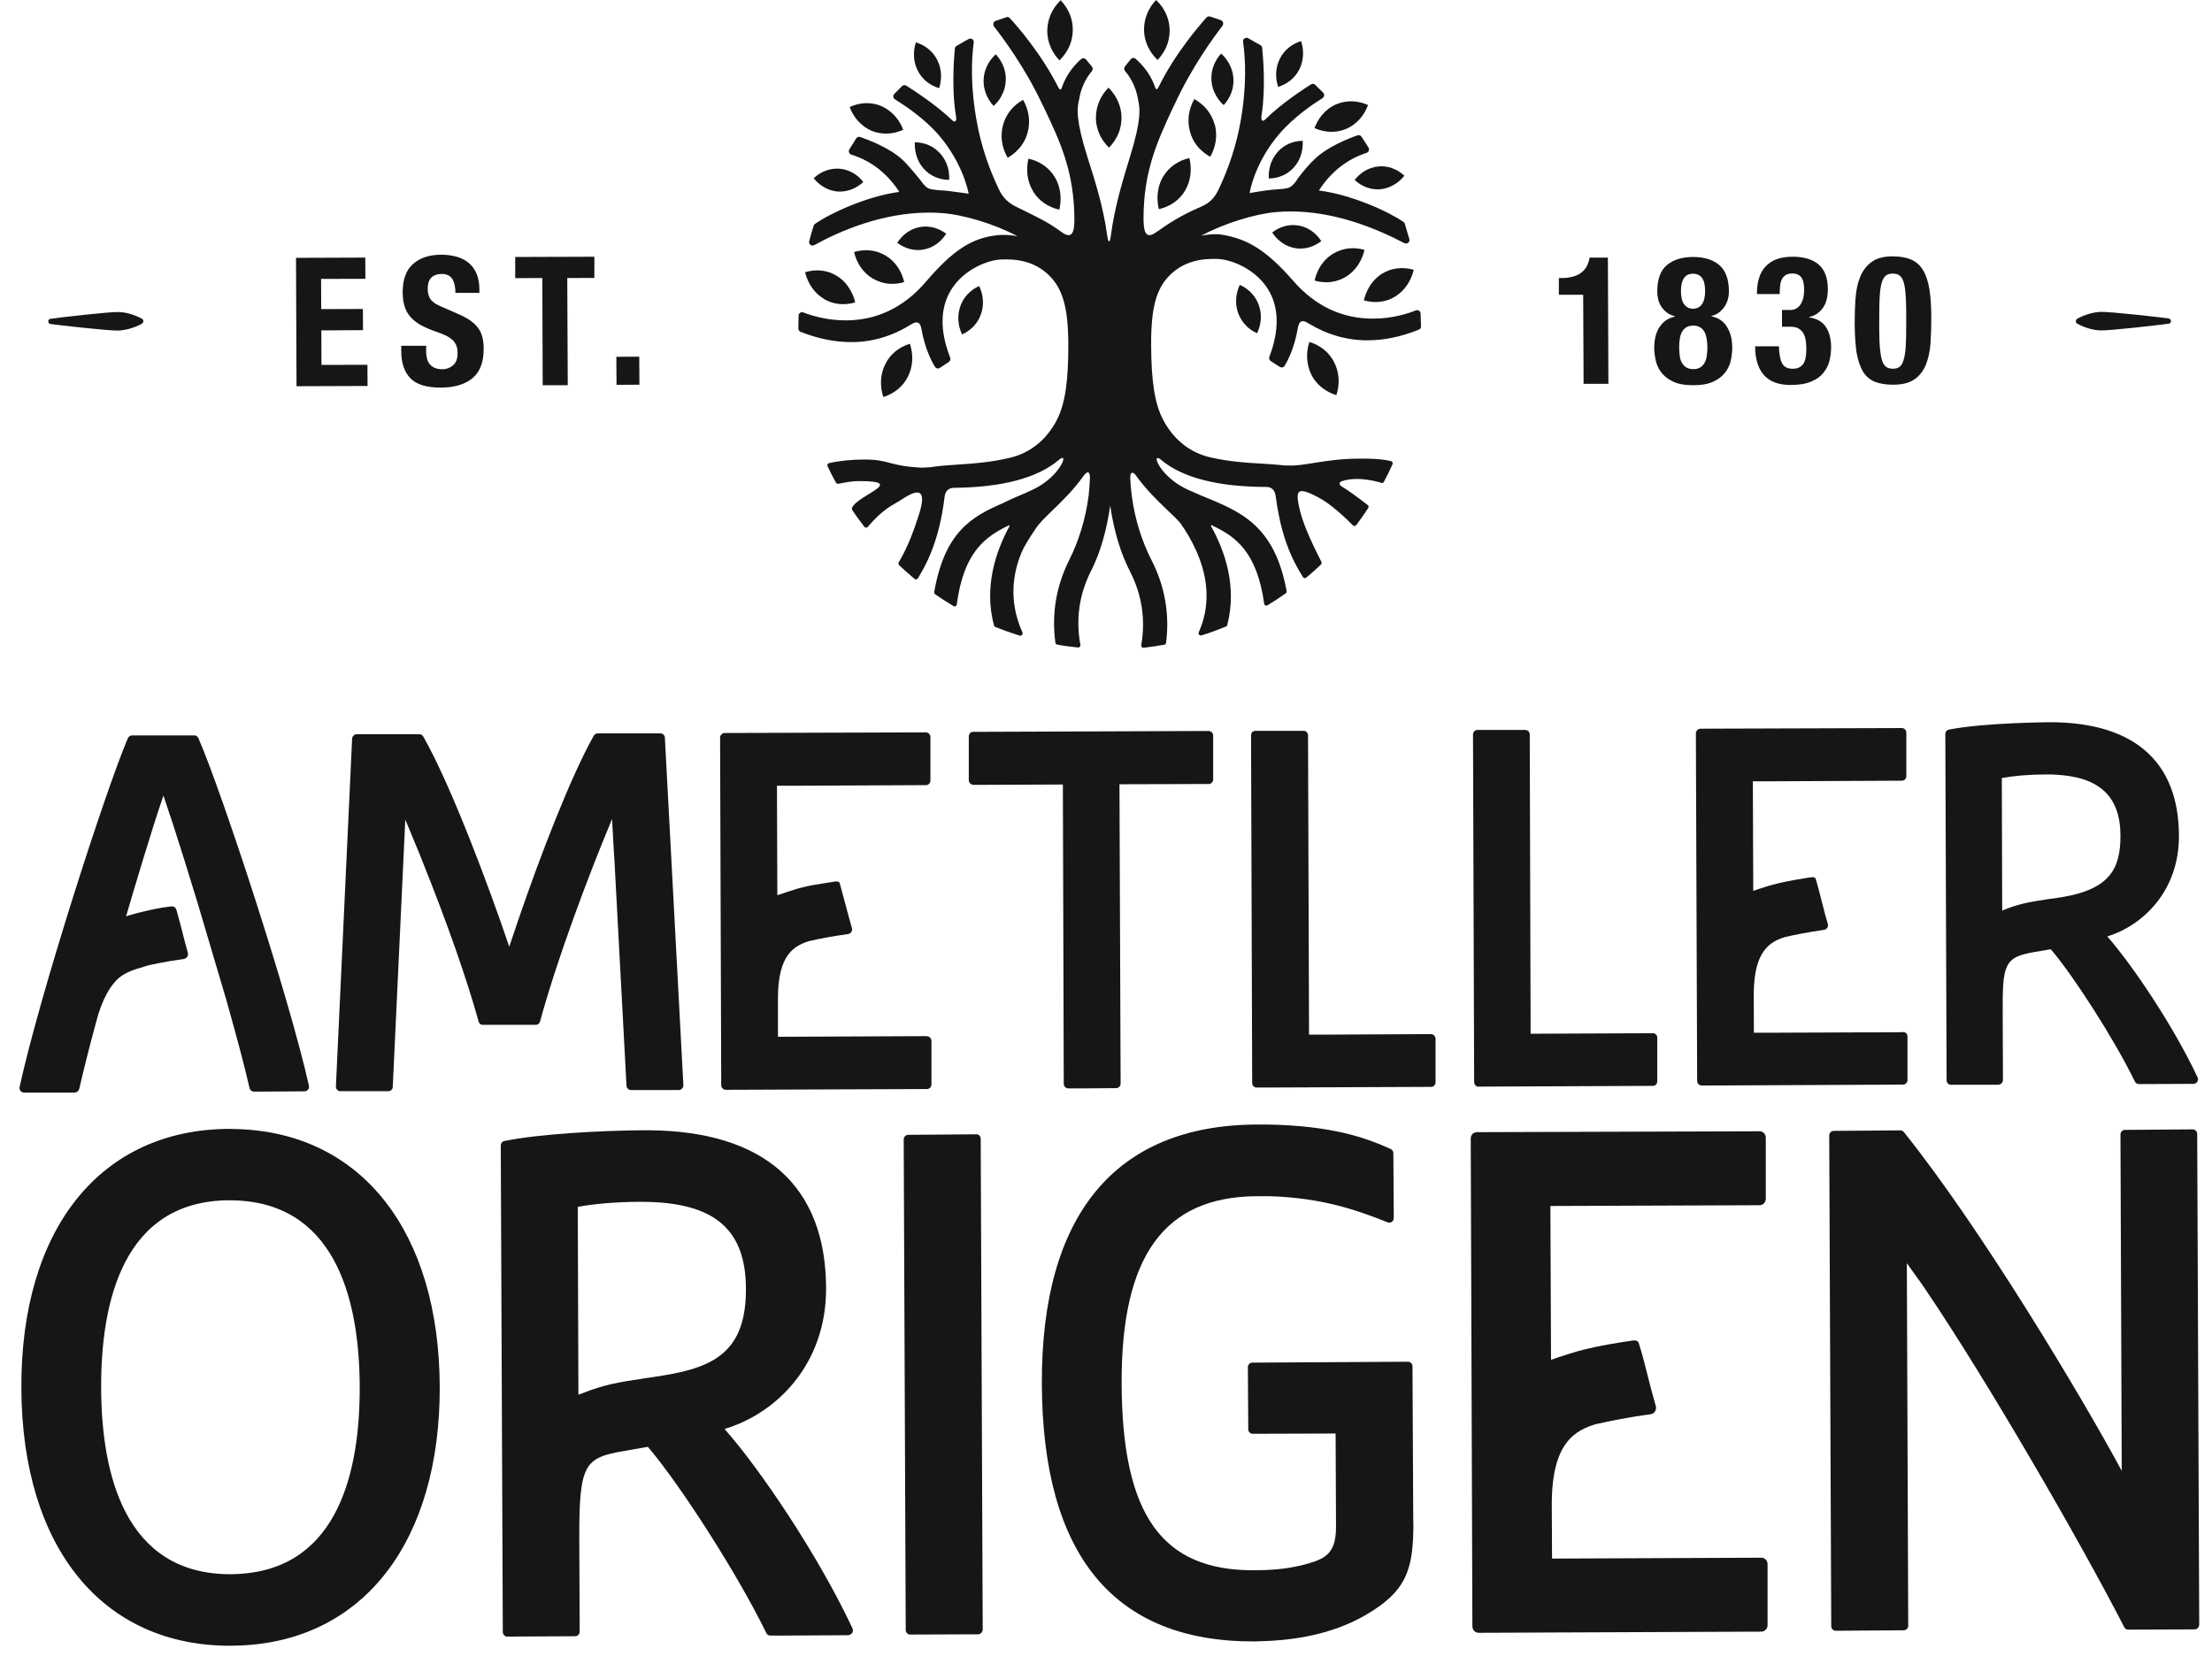<?xml version="1.0" encoding="UTF-8"?>
<svg xmlns="http://www.w3.org/2000/svg" width="113" height="85" viewBox="0 0 113 85" fill="none">
  <path d="M89.979 79.59L79.286 79.635L79.273 76.888C79.266 73.706 80.457 73.084 81.563 72.753H81.595C82.126 72.63 83.18 72.409 84.325 72.26C84.422 72.247 84.5 72.189 84.551 72.111C84.597 72.027 84.616 71.923 84.584 71.833C84.454 71.392 84.312 70.841 84.189 70.362C84.06 69.83 83.917 69.279 83.775 68.813C83.775 68.813 83.743 68.709 83.704 68.599C83.639 68.424 83.316 68.508 83.316 68.508C83.225 68.521 83.064 68.547 82.837 68.579C81.809 68.741 81.123 68.897 80.625 69.033C80.483 69.072 79.784 69.286 79.622 69.344C79.544 69.376 79.286 69.461 79.234 69.48L79.202 61.619L89.888 61.58C90.063 61.58 90.205 61.431 90.205 61.25V58.132C90.205 58.048 90.173 57.957 90.114 57.899C90.056 57.834 89.972 57.802 89.888 57.802L75.45 57.847C75.366 57.847 75.288 57.88 75.223 57.938C75.165 58.003 75.133 58.087 75.133 58.171L75.217 83.096C75.217 83.18 75.249 83.265 75.308 83.329C75.372 83.394 75.45 83.427 75.534 83.427L89.972 83.368C90.153 83.368 90.296 83.219 90.296 83.038V79.921C90.296 79.83 90.257 79.746 90.198 79.681C90.14 79.623 90.056 79.59 89.972 79.59" fill="#161615"></path>
  <path d="M97.217 52.74L90.587 52.766H89.597L89.591 50.816C89.591 48.554 90.438 48.107 91.221 47.867H91.24C91.615 47.776 92.372 47.627 93.181 47.51C93.252 47.504 93.31 47.459 93.349 47.4C93.388 47.342 93.394 47.27 93.375 47.206C93.278 46.895 93.174 46.499 93.09 46.156C92.999 45.78 92.89 45.385 92.799 45.054C92.799 45.054 92.78 44.976 92.754 44.899C92.708 44.775 92.469 44.834 92.469 44.834C92.411 44.84 92.288 44.853 92.133 44.886C91.402 44.996 90.91 45.112 90.561 45.203C90.457 45.229 90.367 45.261 90.283 45.281C90.257 45.287 90.231 45.294 90.205 45.307C90.076 45.346 89.953 45.385 89.843 45.423C89.785 45.443 89.733 45.462 89.675 45.482C89.636 45.495 89.597 45.508 89.565 45.521L89.545 39.921H90.263L97.159 39.889C97.288 39.889 97.385 39.785 97.385 39.656V37.433C97.385 37.374 97.359 37.31 97.321 37.271C97.275 37.225 97.217 37.2 97.153 37.2L86.867 37.232C86.809 37.232 86.751 37.258 86.705 37.303C86.667 37.342 86.634 37.407 86.634 37.472L86.699 55.229C86.699 55.294 86.725 55.346 86.764 55.391C86.809 55.436 86.861 55.462 86.925 55.462H87.643L97.217 55.417C97.34 55.417 97.444 55.307 97.444 55.184V52.961C97.444 52.896 97.418 52.837 97.379 52.792C97.334 52.753 97.275 52.727 97.217 52.727" fill="#161615"></path>
  <path d="M27.38 52.364C27.477 52.364 27.561 52.293 27.587 52.196C28.441 49.066 30.013 44.84 31.268 41.846L31.3 42.436L31.352 43.389L31.391 44.004L32.005 55.475C32.012 55.598 32.115 55.696 32.232 55.696H34.684C34.748 55.689 34.806 55.663 34.852 55.611C34.891 55.572 34.916 55.501 34.91 55.436L33.965 37.692C33.965 37.569 33.855 37.472 33.739 37.472H30.524C30.447 37.478 30.369 37.523 30.33 37.595C29.153 39.688 27.62 43.667 26.507 46.914C26.462 47.05 26.416 47.18 26.371 47.316C26.345 47.387 26.326 47.459 26.3 47.53C26.248 47.679 26.197 47.821 26.151 47.964C26.145 47.983 26.138 48.009 26.132 48.022C26.093 48.139 26.054 48.262 26.015 48.372C24.974 45.281 23.033 40.109 21.623 37.634C21.584 37.562 21.507 37.517 21.429 37.517H18.214C18.098 37.517 17.994 37.621 17.988 37.744L17.16 55.508C17.16 55.572 17.179 55.637 17.224 55.683C17.27 55.728 17.328 55.754 17.386 55.754H19.838H19.851C19.967 55.747 20.058 55.657 20.064 55.533L20.704 41.885C20.776 42.047 20.847 42.209 20.912 42.378C20.924 42.404 20.937 42.442 20.95 42.468C21.035 42.676 21.125 42.883 21.209 43.097C21.254 43.201 21.3 43.311 21.345 43.421C21.429 43.622 21.513 43.829 21.591 44.037C22.807 47.057 23.861 50.051 24.45 52.196C24.476 52.3 24.566 52.371 24.67 52.364H27.361H27.374H27.38Z" fill="#161615"></path>
  <path d="M49.724 40.103L54.297 40.084L54.342 55.372C54.342 55.436 54.368 55.495 54.407 55.54C54.452 55.585 54.511 55.611 54.569 55.611H55.287L57.02 55.598C57.143 55.598 57.247 55.495 57.247 55.359L57.188 40.071L61.749 40.058H61.755C61.878 40.051 61.975 39.947 61.975 39.824V37.588C61.975 37.524 61.956 37.465 61.911 37.42C61.865 37.381 61.807 37.349 61.749 37.349L49.717 37.394C49.659 37.394 49.601 37.413 49.555 37.459C49.517 37.504 49.491 37.562 49.491 37.627V39.857C49.491 39.922 49.517 39.98 49.555 40.025C49.601 40.071 49.659 40.096 49.717 40.096" fill="#161615"></path>
  <path d="M73.115 52.837L67.862 52.863H66.872L66.821 37.575C66.821 37.511 66.795 37.452 66.749 37.407C66.711 37.361 66.652 37.336 66.588 37.342H65.63H64.912H64.809C64.602 37.342 64.13 37.342 64.13 37.342C64.065 37.342 64.013 37.368 63.974 37.407C63.929 37.452 63.91 37.511 63.91 37.575L63.968 55.333C63.968 55.397 63.994 55.449 64.033 55.501C64.071 55.54 64.136 55.572 64.194 55.566H64.912L73.108 55.533C73.231 55.533 73.335 55.43 73.335 55.3V53.077C73.335 53.013 73.309 52.954 73.263 52.909C73.218 52.863 73.16 52.837 73.102 52.837" fill="#161615"></path>
  <path d="M75.527 55.52L84.435 55.482C84.564 55.482 84.661 55.378 84.661 55.248V53.025C84.661 52.961 84.642 52.902 84.596 52.857C84.551 52.818 84.493 52.786 84.435 52.792L78.192 52.818L78.147 37.53C78.147 37.465 78.121 37.407 78.082 37.361C78.037 37.323 77.979 37.297 77.921 37.297H75.469C75.411 37.297 75.353 37.323 75.314 37.368C75.268 37.413 75.249 37.472 75.249 37.53L75.307 55.287C75.307 55.352 75.333 55.404 75.372 55.456C75.417 55.501 75.469 55.527 75.534 55.527" fill="#161615"></path>
  <path d="M22.464 70.848C22.432 62.948 18.492 57.906 12.172 57.692C12.14 57.692 11.83 57.679 11.713 57.679C5.128 57.705 1.059 62.785 1.091 70.925C1.124 79.072 5.231 84.12 11.81 84.088C11.933 84.088 12.05 84.081 12.172 84.075C12.211 84.075 12.25 84.075 12.289 84.075C18.596 83.809 22.49 78.735 22.464 70.841M12.282 80.42C12.282 80.42 12.257 80.42 12.25 80.42C12.218 80.42 12.185 80.42 12.147 80.42C12.05 80.42 11.953 80.426 11.855 80.433H11.791C6.344 80.452 5.18 75.261 5.167 70.906C5.154 66.544 6.273 61.347 11.72 61.327C11.791 61.327 12.14 61.334 12.166 61.34C12.198 61.34 12.231 61.34 12.263 61.347C17.283 61.671 18.363 66.687 18.376 70.854C18.389 75.041 17.348 80.089 12.276 80.413" fill="#161615"></path>
  <path d="M37.032 73.006C39.646 72.222 42.214 69.726 42.201 65.812C42.181 60.576 39.038 57.782 33.112 57.75C33.093 57.75 33.08 57.75 33.06 57.75H33.028C32.996 57.75 32.957 57.75 32.925 57.75C30.693 57.763 27.504 57.938 25.764 58.301C25.654 58.32 25.582 58.417 25.582 58.534L25.686 83.388C25.686 83.517 25.79 83.621 25.912 83.621L29.386 83.602C29.515 83.602 29.613 83.492 29.613 83.368L29.593 78.702C29.58 74.762 29.845 74.483 31.941 74.127L33.093 73.926C33.093 73.926 33.112 73.952 33.132 73.965C33.151 73.991 33.164 74.01 33.164 74.01C33.164 74.01 33.177 74.023 33.183 74.023C33.19 74.036 33.209 74.055 33.216 74.069C34.723 75.864 37.614 80.296 39.148 83.44C39.186 83.524 39.264 83.569 39.348 83.569H40.066L43.333 83.55C43.404 83.55 43.482 83.498 43.527 83.44C43.579 83.368 43.585 83.278 43.546 83.193C41.8 79.467 38.843 75.079 37.019 73.019M32.815 70.446C32.588 70.478 32.401 70.511 32.077 70.556C31.398 70.673 30.997 70.763 30.544 70.906C30.453 70.932 30.363 70.964 30.266 70.997C30.13 71.042 29.981 71.1 29.826 71.159C29.742 71.191 29.651 71.23 29.548 71.262L29.515 61.664C30.434 61.496 31.514 61.412 32.711 61.405C32.789 61.405 33.132 61.412 33.145 61.412C36.566 61.509 38.093 62.876 38.106 65.832C38.119 68.981 36.573 69.843 33.895 70.277C33.352 70.368 33.067 70.407 32.815 70.439" fill="#161615"></path>
  <path d="M49.872 57.957L46.392 57.983C46.269 57.983 46.166 58.093 46.166 58.217L46.269 83.284C46.269 83.414 46.373 83.517 46.495 83.517L49.963 83.504C50.027 83.504 50.099 83.466 50.144 83.414C50.176 83.375 50.202 83.316 50.202 83.258L50.099 58.191C50.099 58.054 49.995 57.951 49.872 57.951" fill="#161615"></path>
  <path d="M72.196 77.788L72.157 69.811C72.157 69.681 72.053 69.577 71.924 69.577L63.974 69.623C63.845 69.623 63.748 69.733 63.748 69.856L63.767 73.025C63.767 73.155 63.87 73.258 63.993 73.258L68.23 73.245L68.25 78.022C68.25 79.357 67.706 79.623 66.872 79.875C66.212 80.07 65.494 80.186 64.686 80.219C64.653 80.219 64.207 80.232 64.097 80.232H64.064C59.349 80.251 57.331 77.406 57.298 70.705C57.272 64.185 59.465 61.146 64.2 61.12C64.343 61.12 64.491 61.12 64.634 61.12C64.653 61.12 64.679 61.12 64.711 61.12C64.75 61.12 64.802 61.12 64.841 61.12H64.867C67.538 61.204 69.311 61.826 70.889 62.455C70.915 62.468 70.947 62.468 70.973 62.468C71.018 62.468 71.064 62.455 71.103 62.429C71.148 62.397 71.18 62.345 71.193 62.293C71.193 62.274 71.2 62.261 71.2 62.235L71.18 58.923C71.18 58.832 71.128 58.742 71.044 58.709C69.757 58.119 68.01 57.517 64.776 57.458H64.647C64.498 57.458 64.343 57.458 64.187 57.458C56.981 57.491 53.191 62.066 53.223 70.705C53.255 79.467 56.91 83.9 64.084 83.867C64.187 83.867 64.576 83.854 64.666 83.848C66.665 83.77 68.379 83.323 69.776 82.513C71.846 81.301 72.215 80.212 72.202 77.769" fill="#161615"></path>
  <path d="M112.024 57.705L108.55 57.73C108.427 57.73 108.324 57.841 108.324 57.964L108.389 75.151C106.357 71.379 101.195 62.747 97.262 57.847C97.224 57.795 97.152 57.756 97.088 57.756L93.672 57.782C93.549 57.782 93.446 57.892 93.446 58.016L93.549 83.09C93.549 83.219 93.653 83.323 93.782 83.323L97.256 83.297C97.385 83.297 97.482 83.193 97.482 83.064L97.411 64.542C97.502 64.665 97.98 65.332 98.136 65.553C98.136 65.559 98.317 65.825 98.414 65.961C101.441 70.433 106.176 78.585 108.518 83.141C108.557 83.219 108.634 83.265 108.719 83.265L112.115 83.252C112.179 83.252 112.25 83.213 112.296 83.161C112.328 83.116 112.347 83.064 112.347 83.005L112.244 57.938C112.244 57.808 112.14 57.705 112.011 57.705" fill="#161615"></path>
  <path d="M47.362 52.941L39.742 52.974V51.023C39.736 48.755 40.583 48.314 41.366 48.074H41.385C41.761 47.983 42.517 47.834 43.333 47.724C43.397 47.711 43.462 47.672 43.494 47.614C43.533 47.556 43.539 47.484 43.52 47.42C43.423 47.109 42.925 45.197 42.893 45.113C42.847 44.996 42.614 45.048 42.614 45.048C42.55 45.054 42.207 45.113 42 45.145C41.263 45.255 41.056 45.326 40.7 45.417C40.596 45.443 39.742 45.728 39.71 45.741L39.691 40.148H40.409L47.304 40.116C47.427 40.116 47.531 40.012 47.531 39.883V37.66C47.531 37.595 47.505 37.537 47.46 37.491C47.414 37.446 47.356 37.42 47.298 37.42L37.013 37.452C36.954 37.452 36.896 37.478 36.857 37.524C36.812 37.569 36.786 37.627 36.786 37.692L36.844 55.449C36.844 55.508 36.87 55.566 36.909 55.611C36.954 55.65 37.013 55.683 37.071 55.683L47.356 55.644C47.479 55.644 47.583 55.534 47.583 55.41V53.188C47.583 53.123 47.557 53.064 47.518 53.019C47.472 52.974 47.414 52.948 47.356 52.948" fill="#161615"></path>
  <path d="M3.834 55.819C3.931 55.812 4.022 55.741 4.048 55.637C4.261 54.711 4.526 53.641 4.869 52.377L5.005 51.878C5.037 51.768 5.076 51.652 5.121 51.529C5.38 50.816 5.684 50.317 6.072 49.967C6.454 49.656 6.874 49.532 7.366 49.39L7.547 49.331C7.547 49.331 8.369 49.137 9.41 48.995C9.475 48.981 9.533 48.93 9.572 48.878C9.604 48.819 9.611 48.748 9.598 48.683C9.514 48.392 9.423 48.055 9.333 47.692L9.32 47.633C9.249 47.342 9.1 46.81 9.035 46.571L9.009 46.48C8.996 46.441 8.977 46.409 8.951 46.383C8.912 46.337 8.854 46.312 8.789 46.312C8.789 46.312 8.699 46.312 8.362 46.363C8.026 46.415 7.767 46.474 7.515 46.532C7.418 46.551 7.314 46.577 7.217 46.603C7.179 46.61 7.133 46.623 7.101 46.629C6.972 46.661 6.855 46.694 6.745 46.726C6.635 46.759 6.532 46.785 6.441 46.817C6.855 45.404 7.722 42.475 8.349 40.647C8.395 40.777 8.44 40.913 8.485 41.056C8.53 41.192 8.582 41.341 8.628 41.49C8.647 41.568 8.679 41.639 8.705 41.717C8.75 41.853 8.796 41.995 8.847 42.144C9.21 43.259 9.643 44.652 10.122 46.227L11.513 50.926C11.513 50.926 11.519 50.952 11.525 50.958L11.655 51.425C12.166 53.246 12.496 54.497 12.748 55.592C12.768 55.696 12.864 55.773 12.968 55.773H13.686L15.562 55.76C15.633 55.76 15.698 55.728 15.737 55.67C15.782 55.618 15.795 55.547 15.782 55.475C14.753 50.874 11.338 40.485 10.135 37.712C10.102 37.634 10.031 37.588 9.954 37.575H6.739C6.648 37.575 6.57 37.64 6.532 37.718C5.361 40.466 2.016 50.88 1.001 55.54C0.988 55.605 1.001 55.676 1.046 55.734C1.091 55.793 1.156 55.825 1.227 55.825H3.828H3.841L3.834 55.819Z" fill="#161615"></path>
  <path d="M99.668 55.423H102.094C102.224 55.41 102.321 55.307 102.321 55.177L102.308 51.872C102.295 49.26 102.36 48.91 103.957 48.638L104.759 48.502C104.759 48.502 104.876 48.638 104.889 48.651C105.976 49.96 107.987 53.058 109.061 55.261C109.1 55.339 109.178 55.391 109.268 55.391L112.056 55.378C112.134 55.378 112.211 55.333 112.25 55.268C112.289 55.203 112.296 55.112 112.263 55.047C111.028 52.416 108.945 49.325 107.651 47.847C109.514 47.27 111.325 45.482 111.312 42.695C111.299 38.936 109.048 36.934 104.811 36.901H104.798C104.798 36.901 101.435 36.914 99.565 37.277C99.455 37.297 99.377 37.394 99.377 37.511L99.442 55.197C99.442 55.326 99.546 55.43 99.668 55.43M102.263 39.753C102.909 39.636 103.666 39.571 104.507 39.571C104.572 39.571 104.63 39.571 104.695 39.571H104.779H104.792C104.85 39.571 104.902 39.578 104.954 39.578C107.237 39.682 108.317 40.673 108.324 42.695C108.324 44.335 107.832 45.423 105.342 45.838C104.96 45.897 104.759 45.929 104.572 45.949C104.41 45.974 104.274 45.994 104.048 46.033C103.724 46.085 103.492 46.136 103.272 46.188C103.181 46.214 103.091 46.24 103 46.266C102.864 46.305 102.722 46.357 102.56 46.415C102.47 46.447 102.385 46.48 102.282 46.525L102.263 39.746V39.753Z" fill="#161615"></path>
  <path d="M46.483 17.563C46.67 18.14 46.638 18.729 46.386 19.235C46.237 19.533 46.03 19.773 45.765 19.967C45.571 20.103 45.357 20.213 45.124 20.285C44.937 19.715 44.969 19.118 45.221 18.613C45.467 18.107 45.92 17.731 46.483 17.563Z" fill="#161615"></path>
  <path d="M50.875 2.78C51.224 3.163 51.405 3.636 51.38 4.122C51.367 4.407 51.289 4.679 51.147 4.926C51.05 5.107 50.92 5.269 50.758 5.412C50.409 5.029 50.228 4.556 50.248 4.07C50.267 3.584 50.487 3.124 50.868 2.774" fill="#161615"></path>
  <path d="M42.077 15.262C41.605 14.977 41.269 14.491 41.127 13.908C41.696 13.739 42.265 13.798 42.737 14.089C43.015 14.258 43.242 14.485 43.41 14.776C43.539 14.977 43.63 15.204 43.688 15.45C43.125 15.619 42.55 15.554 42.077 15.269" fill="#161615"></path>
  <path d="M44.581 14.232C44.109 13.947 43.766 13.467 43.63 12.877C44.199 12.709 44.762 12.774 45.241 13.059C45.519 13.227 45.745 13.454 45.92 13.739C46.043 13.947 46.133 14.173 46.191 14.413C45.629 14.582 45.053 14.517 44.581 14.225" fill="#161615"></path>
  <path d="M52.777 9.773C52.479 9.294 52.401 8.697 52.537 8.108C53.113 8.231 53.592 8.568 53.883 9.047C54.051 9.332 54.148 9.643 54.174 9.98C54.193 10.22 54.174 10.466 54.116 10.713C53.54 10.583 53.068 10.259 52.77 9.773" fill="#161615"></path>
  <path d="M46.987 11.601C47.259 11.555 47.531 11.568 47.796 11.659C47.99 11.724 48.171 11.815 48.339 11.944C48.055 12.378 47.654 12.664 47.188 12.748C46.722 12.838 46.243 12.709 45.836 12.404C46.121 11.97 46.522 11.685 46.994 11.601" fill="#161615"></path>
  <path d="M43.649 8.879C43.818 8.989 43.973 9.132 44.102 9.3C43.727 9.643 43.268 9.818 42.789 9.786C42.323 9.747 41.883 9.501 41.566 9.106C41.942 8.756 42.407 8.587 42.88 8.62C43.151 8.639 43.416 8.73 43.649 8.879Z" fill="#161615"></path>
  <path d="M45.014 5.418C45.312 5.548 45.564 5.742 45.778 5.995C45.927 6.183 46.05 6.39 46.14 6.63C45.603 6.876 45.034 6.889 44.523 6.682C44.018 6.461 43.617 6.034 43.404 5.47C43.934 5.223 44.51 5.204 45.021 5.418" fill="#161615"></path>
  <path d="M48.022 7.829C48.209 8.036 48.345 8.282 48.423 8.561C48.475 8.762 48.501 8.969 48.488 9.19C47.983 9.19 47.524 8.989 47.2 8.632C46.877 8.282 46.709 7.79 46.734 7.271C47.239 7.271 47.692 7.472 48.015 7.829" fill="#161615"></path>
  <path d="M51.237 6.396C51.38 5.852 51.748 5.385 52.266 5.1C52.563 5.625 52.647 6.209 52.499 6.759C52.415 7.083 52.259 7.369 52.033 7.615C51.878 7.79 51.684 7.939 51.477 8.062C51.173 7.537 51.089 6.954 51.237 6.403" fill="#161615"></path>
  <path d="M49.659 16.746C49.51 16.889 49.342 16.999 49.148 17.09C48.928 16.623 48.895 16.111 49.057 15.651C49.212 15.191 49.562 14.822 50.021 14.614C50.241 15.081 50.28 15.593 50.111 16.053C50.021 16.319 49.866 16.558 49.659 16.753" fill="#161615"></path>
  <path d="M47.88 3.066C48.009 3.318 48.074 3.591 48.074 3.882C48.074 4.09 48.041 4.297 47.977 4.504C47.491 4.362 47.103 4.044 46.883 3.61C46.663 3.176 46.631 2.664 46.786 2.165C47.272 2.314 47.66 2.625 47.88 3.066Z" fill="#161615"></path>
  <path d="M54.802 1.569C54.795 2.139 54.549 2.67 54.122 3.085C53.954 2.904 53.812 2.709 53.708 2.489C53.566 2.184 53.495 1.867 53.501 1.536C53.514 0.966 53.754 0.428 54.181 0.013C54.595 0.441 54.821 0.992 54.802 1.562" fill="#161615"></path>
  <path d="M57.292 6.008C57.298 6.578 57.072 7.116 56.652 7.544C56.477 7.369 56.335 7.181 56.218 6.967C56.069 6.669 55.985 6.345 55.985 6.021C55.985 5.45 56.205 4.906 56.626 4.478C57.046 4.893 57.292 5.444 57.292 6.008Z" fill="#161615"></path>
  <path d="M66.885 17.479C66.704 18.055 66.743 18.645 66.995 19.151C67.144 19.442 67.358 19.689 67.629 19.877C67.823 20.013 68.037 20.123 68.27 20.188C68.457 19.611 68.412 19.021 68.16 18.516C67.907 18.01 67.454 17.641 66.885 17.472" fill="#161615"></path>
  <path d="M62.383 2.735C62.034 3.117 61.859 3.597 61.885 4.083C61.898 4.368 61.975 4.634 62.124 4.887C62.228 5.068 62.357 5.23 62.512 5.373C62.862 4.99 63.036 4.511 63.01 4.025C62.984 3.539 62.758 3.078 62.383 2.735Z" fill="#161615"></path>
  <path d="M71.278 15.146C71.75 14.854 72.08 14.368 72.222 13.785C71.653 13.623 71.084 13.688 70.611 13.979C70.333 14.154 70.113 14.381 69.945 14.666C69.822 14.873 69.732 15.1 69.673 15.347C70.243 15.508 70.805 15.444 71.284 15.146" fill="#161615"></path>
  <path d="M68.767 14.134C69.233 13.843 69.57 13.357 69.705 12.767C69.136 12.605 68.567 12.676 68.095 12.968C67.817 13.136 67.597 13.363 67.422 13.655C67.305 13.862 67.209 14.089 67.157 14.335C67.726 14.504 68.289 14.426 68.767 14.134Z" fill="#161615"></path>
  <path d="M60.54 9.741C60.824 9.255 60.902 8.665 60.76 8.075C60.184 8.205 59.712 8.542 59.42 9.021C59.252 9.306 59.162 9.617 59.136 9.954C59.123 10.194 59.136 10.441 59.2 10.687C59.776 10.557 60.248 10.227 60.54 9.741Z" fill="#161615"></path>
  <path d="M66.342 11.523C66.064 11.477 65.798 11.497 65.533 11.588C65.339 11.652 65.158 11.75 64.99 11.879C65.274 12.313 65.682 12.592 66.148 12.676C66.613 12.761 67.092 12.631 67.5 12.32C67.215 11.886 66.808 11.607 66.342 11.523Z" fill="#161615"></path>
  <path d="M69.653 8.775C69.485 8.892 69.33 9.028 69.201 9.196C69.576 9.54 70.042 9.708 70.514 9.669C70.986 9.624 71.419 9.378 71.743 8.976C71.361 8.632 70.895 8.457 70.423 8.503C70.152 8.529 69.893 8.619 69.653 8.775Z" fill="#161615"></path>
  <path d="M68.263 5.327C67.966 5.457 67.713 5.658 67.506 5.911C67.357 6.098 67.241 6.312 67.15 6.546C67.694 6.785 68.263 6.798 68.774 6.585C69.279 6.364 69.68 5.93 69.887 5.366C69.35 5.126 68.781 5.113 68.269 5.327" fill="#161615"></path>
  <path d="M65.275 7.758C65.087 7.965 64.951 8.211 64.88 8.496C64.828 8.697 64.802 8.905 64.815 9.119C65.326 9.112 65.779 8.911 66.096 8.555C66.42 8.198 66.575 7.712 66.549 7.194C66.044 7.2 65.592 7.401 65.268 7.764" fill="#161615"></path>
  <path d="M62.046 6.351C61.898 5.807 61.529 5.347 61.011 5.062C60.714 5.586 60.636 6.176 60.791 6.721C60.876 7.045 61.031 7.323 61.257 7.57C61.419 7.738 61.607 7.894 61.827 8.01C62.124 7.479 62.202 6.896 62.053 6.345" fill="#161615"></path>
  <path d="M63.702 16.688C63.851 16.824 64.026 16.941 64.22 17.025C64.44 16.552 64.472 16.047 64.304 15.586C64.142 15.126 63.793 14.757 63.334 14.556C63.114 15.029 63.088 15.534 63.25 15.995C63.347 16.26 63.502 16.494 63.709 16.688" fill="#161615"></path>
  <path d="M65.378 3.001C65.255 3.253 65.19 3.532 65.19 3.817C65.19 4.025 65.229 4.232 65.294 4.439C65.779 4.29 66.161 3.973 66.381 3.539C66.594 3.104 66.626 2.592 66.465 2.1C65.98 2.249 65.598 2.566 65.378 3.007" fill="#161615"></path>
  <path d="M58.443 1.549C58.456 2.119 58.702 2.651 59.136 3.065C59.304 2.884 59.446 2.683 59.55 2.463C59.692 2.158 59.757 1.841 59.75 1.51C59.737 0.94 59.491 0.408 59.058 0C58.65 0.428 58.431 0.985 58.443 1.549Z" fill="#161615"></path>
  <path d="M56.716 25.845C56.91 27.148 57.253 28.276 57.725 29.196C58.333 30.382 58.528 31.645 58.301 32.961C58.295 33 58.301 33.032 58.327 33.058C58.346 33.084 58.379 33.097 58.411 33.097H58.424C58.799 33.052 59.148 33 59.478 32.942C59.524 32.935 59.562 32.896 59.569 32.838C59.757 31.36 59.504 29.935 58.812 28.593C58.379 27.744 57.991 26.629 57.822 25.372C57.777 25.048 57.751 24.73 57.738 24.413C57.738 24.303 57.751 24.219 57.79 24.18C57.803 24.167 57.822 24.154 57.848 24.154C57.907 24.154 57.978 24.212 58.055 24.329C58.573 25.048 59.142 25.586 59.64 26.066C59.886 26.299 60.112 26.513 60.287 26.714C60.572 27.109 60.869 27.602 61.121 28.165C61.768 29.63 61.807 31.023 61.238 32.306C61.225 32.345 61.225 32.397 61.257 32.43C61.277 32.456 61.316 32.468 61.341 32.468C61.354 32.468 61.367 32.468 61.374 32.468C61.794 32.339 62.208 32.183 62.622 32.015C62.655 32.008 62.68 31.976 62.693 31.937C63.211 29.96 62.564 28.133 61.865 26.882C61.865 26.856 61.865 26.843 61.872 26.824C63.146 27.414 64.207 28.204 64.582 30.848C64.582 30.887 64.615 30.92 64.647 30.933C64.66 30.939 64.679 30.946 64.692 30.939C64.712 30.939 64.731 30.939 64.75 30.926C65.048 30.745 65.352 30.55 65.682 30.317C65.721 30.291 65.74 30.239 65.727 30.2C65.093 26.753 63.295 26.124 61.419 25.34L61.38 25.327C61.212 25.256 60.856 25.1 60.656 25.009C59.562 24.497 59.051 23.635 59.09 23.441C59.09 23.421 59.103 23.402 59.136 23.402C59.161 23.402 59.22 23.415 59.31 23.493C60.397 24.407 62.202 24.873 64.673 24.88C64.97 24.88 65.126 25.035 65.171 25.372C65.21 25.683 65.268 26.027 65.346 26.403C65.43 26.824 65.553 27.303 65.74 27.822C65.753 27.848 65.76 27.874 65.772 27.9C65.792 27.945 65.805 27.997 65.824 28.042C65.954 28.366 66.102 28.69 66.277 29.001C66.368 29.163 66.458 29.319 66.562 29.487C66.581 29.513 66.607 29.533 66.639 29.539H66.652C66.685 29.539 66.71 29.526 66.73 29.513C66.989 29.299 67.215 29.099 67.48 28.846C67.519 28.807 67.525 28.749 67.5 28.697C66.872 27.472 66.575 26.72 66.426 26.156C66.374 25.955 66.335 25.787 66.316 25.651C66.309 25.579 66.296 25.515 66.29 25.45C66.264 24.951 66.575 25.009 67.344 25.411C68.024 25.767 68.806 26.532 69.11 26.837C69.13 26.863 69.162 26.876 69.195 26.876C69.195 26.876 69.259 26.856 69.285 26.83C69.486 26.565 69.686 26.279 69.893 25.962C69.925 25.916 69.925 25.845 69.88 25.813C69.421 25.456 68.858 25.042 68.548 24.86C68.373 24.756 68.418 24.627 68.541 24.588C69.434 24.283 70.592 24.679 70.592 24.679C70.637 24.679 70.676 24.659 70.695 24.62C70.876 24.283 70.993 24.044 71.135 23.726C71.148 23.694 71.148 23.655 71.135 23.622C71.116 23.59 71.09 23.57 71.058 23.558C70.546 23.441 69.997 23.428 69.427 23.434C67.746 23.434 66.607 23.83 65.85 23.784C65.785 23.784 65.721 23.784 65.662 23.784C65.249 23.739 64.847 23.713 64.433 23.687C63.638 23.642 62.81 23.59 61.833 23.37C60.791 23.13 59.957 22.469 59.42 21.451C58.974 20.609 58.812 19.423 58.806 17.589C58.799 15.748 59.064 14.763 59.744 14.076C60.306 13.512 61.031 13.234 61.962 13.227C62.053 13.227 62.144 13.227 62.234 13.234C62.868 13.26 64.123 13.713 64.783 14.789C65.339 15.696 65.365 16.856 64.847 18.23C64.815 18.315 64.847 18.405 64.919 18.451L65.384 18.749C65.384 18.749 65.443 18.775 65.475 18.775C65.533 18.775 65.585 18.749 65.624 18.691C65.766 18.464 66.122 17.809 66.303 16.746C66.361 16.409 66.504 16.409 66.555 16.409C66.633 16.409 66.717 16.442 66.814 16.506C67.784 17.096 68.806 17.394 69.867 17.388C70.721 17.388 71.601 17.2 72.481 16.843C72.552 16.818 72.597 16.746 72.591 16.669L72.571 16.02C72.571 15.962 72.539 15.904 72.493 15.878C72.461 15.858 72.429 15.845 72.397 15.845C72.377 15.845 72.351 15.845 72.332 15.858C71.944 16.014 71.148 16.28 70.152 16.28C68.561 16.286 67.189 15.638 66.07 14.355C64.666 12.748 63.703 12.203 62.415 11.989C61.988 11.918 61.38 12.035 61.348 12.048C62.532 11.419 64.078 10.933 65.19 10.836C65.423 10.816 65.662 10.803 65.902 10.803C68.231 10.797 70.359 11.698 71.743 12.424C71.814 12.463 71.905 12.43 71.937 12.404C71.995 12.359 72.015 12.287 71.995 12.216C71.918 11.938 71.84 11.678 71.763 11.426C71.75 11.387 71.724 11.354 71.691 11.335C70.928 10.81 69.033 9.941 67.377 9.734C67.978 8.788 68.826 8.127 69.816 7.809C69.867 7.79 69.906 7.751 69.925 7.699C69.945 7.647 69.938 7.589 69.906 7.537C69.783 7.33 69.641 7.116 69.55 6.986C69.518 6.934 69.46 6.902 69.408 6.902C69.388 6.902 69.369 6.902 69.35 6.915C68.916 7.064 67.843 7.485 67.189 8.101C66.879 8.393 66.588 8.73 66.309 9.105C66.296 9.125 66.277 9.151 66.258 9.183C66.18 9.3 66.07 9.468 65.889 9.566C65.727 9.656 65.43 9.656 64.99 9.695C64.725 9.715 63.845 9.857 63.838 9.864C63.845 9.799 64.097 8.308 65.352 6.844C66.109 5.956 67.144 5.275 67.558 5.016C67.603 4.984 67.635 4.938 67.642 4.88C67.648 4.822 67.629 4.77 67.59 4.731L67.189 4.336C67.157 4.303 67.112 4.284 67.066 4.284C67.04 4.284 67.002 4.297 66.976 4.31C66.62 4.53 65.41 5.327 64.627 6.111C64.589 6.144 64.55 6.17 64.518 6.17C64.498 6.17 64.479 6.163 64.466 6.144C64.427 6.092 64.433 5.975 64.446 5.891C64.666 4.53 64.524 2.903 64.479 2.443C64.472 2.385 64.44 2.333 64.388 2.307C64.259 2.229 64.007 2.087 63.761 1.951C63.735 1.938 63.703 1.931 63.677 1.931C63.638 1.931 63.605 1.944 63.573 1.964C63.515 2.003 63.489 2.074 63.502 2.139C63.625 2.988 63.703 4.4 63.36 6.286C63.153 7.414 62.79 8.535 62.279 9.624C62.118 9.967 61.917 10.324 61.367 10.557C60.261 11.03 59.64 11.464 59.084 11.853C58.928 11.963 58.812 12.015 58.715 12.015C58.618 12.015 58.547 11.957 58.495 11.827C58.443 11.698 58.424 11.497 58.417 11.205C58.411 8.756 59.116 7.233 59.938 5.463L60.035 5.269C60.889 3.422 62.008 1.892 62.447 1.322C62.48 1.277 62.493 1.212 62.48 1.154C62.467 1.095 62.422 1.056 62.37 1.03C62.169 0.959 61.943 0.888 61.814 0.843C61.794 0.843 61.775 0.836 61.762 0.836C61.717 0.836 61.671 0.855 61.633 0.894C61.277 1.296 60.035 2.722 59.2 4.42C59.181 4.459 59.136 4.556 59.084 4.556C59.058 4.556 59.032 4.537 59 4.433C58.754 3.713 58.275 3.234 58.01 3.001C57.978 2.975 57.939 2.962 57.9 2.962C57.848 2.962 57.797 2.981 57.764 3.027L57.473 3.389C57.415 3.461 57.415 3.558 57.473 3.629C57.667 3.856 58.01 4.342 58.133 5.049C58.133 5.087 58.146 5.126 58.152 5.165C58.224 5.515 58.34 6.053 57.706 8.075C57.383 9.131 56.936 10.57 56.749 12.035C56.723 12.236 56.69 12.339 56.658 12.339C56.626 12.339 56.593 12.236 56.561 12.035C56.367 10.57 55.908 9.138 55.571 8.088C54.931 6.066 55.034 5.535 55.105 5.178C55.112 5.139 55.125 5.1 55.131 5.061C55.241 4.355 55.584 3.863 55.778 3.636C55.837 3.571 55.837 3.467 55.778 3.402L55.481 3.04C55.448 3.001 55.397 2.975 55.345 2.975C55.306 2.975 55.267 2.988 55.235 3.014C54.97 3.24 54.498 3.733 54.252 4.452C54.219 4.556 54.193 4.575 54.167 4.575C54.122 4.575 54.071 4.472 54.051 4.439C53.197 2.748 51.955 1.322 51.587 0.927C51.554 0.888 51.509 0.868 51.464 0.868C51.444 0.868 51.425 0.868 51.412 0.881C51.289 0.92 51.062 0.998 50.855 1.069C50.804 1.089 50.758 1.134 50.746 1.192C50.733 1.251 50.746 1.309 50.778 1.355C51.224 1.918 52.356 3.441 53.223 5.282L53.32 5.476C54.155 7.233 54.873 8.749 54.886 11.205C54.886 11.581 54.853 12.009 54.594 12.015C54.504 12.015 54.381 11.97 54.226 11.853C53.514 11.341 53.217 11.205 51.936 10.577C51.399 10.317 51.179 9.993 51.017 9.65C50.5 8.568 50.131 7.446 49.918 6.319C49.562 4.439 49.627 3.027 49.743 2.178C49.756 2.106 49.724 2.041 49.672 2.003C49.646 1.983 49.607 1.97 49.575 1.97C49.549 1.97 49.517 1.977 49.491 1.99C49.238 2.126 48.986 2.275 48.863 2.346C48.818 2.378 48.779 2.43 48.779 2.482C48.734 2.949 48.604 4.569 48.837 5.93C48.85 6.014 48.857 6.131 48.818 6.183C48.805 6.202 48.785 6.209 48.766 6.209C48.734 6.209 48.695 6.189 48.656 6.157C47.867 5.386 46.651 4.601 46.295 4.375C46.263 4.355 46.237 4.349 46.205 4.349C46.159 4.349 46.114 4.368 46.082 4.4L45.687 4.796C45.648 4.835 45.629 4.893 45.635 4.945C45.642 5.003 45.674 5.049 45.726 5.081C46.133 5.334 47.181 6.008 47.945 6.889C49.206 8.347 49.471 9.831 49.484 9.896C49.471 9.896 48.488 9.754 48.216 9.734C48.184 9.734 47.589 9.708 47.427 9.624C47.246 9.527 47.136 9.365 47.045 9.235C47.026 9.209 46.424 8.464 46.114 8.172C45.454 7.557 44.374 7.148 43.94 6.999C43.921 6.999 43.908 6.993 43.882 6.993C43.824 6.993 43.772 7.025 43.74 7.071C43.656 7.2 43.52 7.42 43.391 7.628C43.358 7.673 43.352 7.738 43.378 7.79C43.397 7.842 43.436 7.887 43.488 7.9C44.484 8.205 45.331 8.859 45.939 9.805C44.283 10.026 42.388 10.907 41.638 11.438C41.605 11.458 41.579 11.497 41.566 11.529C41.482 11.789 41.411 12.048 41.34 12.32C41.321 12.391 41.34 12.463 41.398 12.508C41.431 12.534 41.469 12.547 41.508 12.547C41.534 12.547 41.566 12.54 41.592 12.527C42.964 11.769 45.092 10.875 47.421 10.862C47.66 10.862 47.899 10.868 48.132 10.888C49.245 10.972 50.797 11.445 51.981 12.067C51.949 12.061 51.632 12.002 51.25 12.002C51.134 12.002 51.017 12.009 50.914 12.022C49.627 12.171 48.669 12.793 47.285 14.413C46.172 15.703 44.807 16.364 43.216 16.37C42.226 16.37 41.424 16.118 41.036 15.962C41.017 15.956 40.991 15.949 40.971 15.949C40.939 15.949 40.907 15.962 40.874 15.982C40.822 16.014 40.797 16.072 40.797 16.131L40.784 16.779C40.784 16.856 40.822 16.921 40.894 16.954C41.78 17.304 42.66 17.485 43.514 17.479C44.574 17.479 45.596 17.168 46.554 16.571C46.657 16.506 46.741 16.474 46.813 16.474C46.871 16.474 47.013 16.474 47.071 16.805C47.259 17.867 47.621 18.515 47.764 18.742C47.796 18.801 47.854 18.827 47.912 18.827C47.945 18.827 47.977 18.82 48.003 18.801L48.469 18.496C48.54 18.451 48.572 18.354 48.54 18.276C48.009 16.908 48.022 15.755 48.572 14.834C49.225 13.752 50.474 13.292 51.108 13.26C51.198 13.26 51.289 13.253 51.386 13.253C52.311 13.253 53.035 13.519 53.605 14.083C54.291 14.763 54.569 15.742 54.575 17.582C54.581 19.416 54.426 20.602 53.993 21.451C53.462 22.475 52.634 23.143 51.593 23.389C50.616 23.622 49.788 23.681 48.992 23.733C48.488 23.765 48.009 23.797 47.505 23.875C47.492 23.875 47.311 23.882 47.084 23.895C45.325 23.804 45.467 23.467 44.083 23.48C43.52 23.48 42.867 23.545 42.356 23.661C42.323 23.668 42.291 23.694 42.278 23.726C42.259 23.758 42.259 23.797 42.278 23.823C42.446 24.18 42.537 24.355 42.705 24.659C42.724 24.698 42.77 24.718 42.802 24.718C42.802 24.718 42.815 24.718 42.821 24.718C43.171 24.659 43.462 24.575 43.96 24.581C46.25 24.594 43.921 25.262 43.546 25.904C43.52 25.949 43.507 26.007 43.533 26.053C43.733 26.357 43.947 26.642 44.154 26.915C44.173 26.941 44.206 26.96 44.245 26.96C44.245 26.96 44.309 26.947 44.329 26.921C44.717 26.467 45.176 26.02 45.732 25.722C45.901 25.638 46.269 25.359 46.58 25.23C46.606 25.223 46.625 25.21 46.651 25.204C47.032 25.074 47.298 25.223 46.929 26.338C46.709 27.012 46.431 27.854 45.913 28.729C45.888 28.774 45.894 28.839 45.933 28.878C46.179 29.111 46.444 29.345 46.722 29.578C46.741 29.598 46.767 29.604 46.793 29.604H46.813C46.813 29.604 46.871 29.578 46.89 29.552C46.955 29.442 47.013 29.338 47.078 29.228C47.815 27.964 48.126 26.48 48.249 25.424C48.287 25.081 48.443 24.931 48.747 24.925C51.218 24.899 53.023 24.413 54.096 23.493C54.193 23.415 54.239 23.395 54.271 23.395C54.303 23.395 54.31 23.415 54.316 23.441C54.355 23.635 53.825 24.543 52.68 25.055C52.505 25.139 52.324 25.217 52.13 25.301L52.001 25.353C51.742 25.463 51.489 25.579 51.244 25.703C49.633 26.396 48.262 27.18 47.725 30.246C47.718 30.291 47.731 30.336 47.77 30.362C48.1 30.589 48.41 30.79 48.708 30.965C48.727 30.978 48.747 30.984 48.766 30.984C48.779 30.984 48.798 30.984 48.811 30.971C48.844 30.959 48.87 30.92 48.876 30.881C49.232 28.237 50.293 27.433 51.561 26.83C51.567 26.85 51.574 26.863 51.567 26.889C50.881 28.152 50.248 29.98 50.778 31.957C50.784 31.995 50.81 32.021 50.849 32.034C51.25 32.196 51.671 32.345 52.097 32.481C52.111 32.481 52.117 32.481 52.117 32.481C52.162 32.481 52.195 32.468 52.214 32.436C52.246 32.404 52.246 32.352 52.233 32.313C51.664 31.049 51.587 29.669 52.188 28.224C52.337 27.88 52.576 27.511 52.77 27.219C52.816 27.154 52.854 27.083 52.893 27.031C53.081 26.74 53.404 26.422 53.786 26.059C54.284 25.573 54.847 25.029 55.358 24.309C55.442 24.193 55.513 24.134 55.571 24.134C55.591 24.134 55.61 24.141 55.623 24.16C55.662 24.199 55.681 24.283 55.681 24.393C55.668 24.692 55.649 24.99 55.617 25.288C55.455 26.578 55.073 27.712 54.633 28.587C53.954 29.935 53.715 31.36 53.915 32.838C53.922 32.89 53.961 32.929 54.006 32.935C54.342 33 54.691 33.045 55.067 33.084H55.073C55.105 33.084 55.138 33.071 55.164 33.045C55.19 33.019 55.196 32.98 55.19 32.942C54.95 31.633 55.131 30.369 55.733 29.176C56.199 28.262 56.529 27.135 56.716 25.819" fill="#161615"></path>
  <path d="M2.482 16.494C2.501 16.526 2.534 16.545 2.566 16.552C2.799 16.591 5.619 16.915 6.066 16.889C6.415 16.869 6.829 16.766 7.256 16.539L7.314 16.468C7.334 16.409 7.321 16.351 7.282 16.306L7.256 16.286C6.829 16.059 6.421 15.956 6.072 15.943C5.626 15.923 2.961 16.228 2.553 16.293C2.514 16.312 2.476 16.351 2.469 16.383C2.456 16.422 2.469 16.461 2.488 16.494" fill="#161615"></path>
  <path d="M110.879 16.331C110.86 16.299 110.821 16.28 110.795 16.273C110.562 16.234 107.735 15.91 107.295 15.936C106.946 15.956 106.532 16.059 106.112 16.286L106.053 16.357C106.034 16.409 106.047 16.474 106.086 16.519L106.112 16.539C106.539 16.766 106.953 16.869 107.295 16.882C107.748 16.902 110.413 16.597 110.814 16.532C110.86 16.519 110.892 16.48 110.898 16.442C110.911 16.403 110.905 16.364 110.886 16.331" fill="#161615"></path>
  <path d="M18.667 14.245L16.403 14.251L16.409 15.794L18.538 15.787L18.544 16.869L16.416 16.882L16.422 18.645L18.77 18.639L18.777 19.721L15.148 19.734L15.122 13.175L18.66 13.162L18.667 14.245Z" fill="#161615"></path>
  <path d="M21.765 17.855C21.765 18.01 21.778 18.146 21.804 18.276C21.824 18.399 21.875 18.509 21.94 18.593C22.005 18.678 22.095 18.742 22.199 18.794C22.309 18.84 22.445 18.866 22.613 18.866C22.807 18.866 22.982 18.801 23.143 18.665C23.299 18.535 23.376 18.328 23.376 18.055C23.376 17.906 23.357 17.777 23.318 17.673C23.279 17.569 23.214 17.466 23.13 17.381C23.04 17.297 22.923 17.219 22.781 17.148C22.632 17.077 22.458 17.006 22.244 16.934C21.959 16.837 21.714 16.727 21.507 16.617C21.3 16.5 21.125 16.364 20.983 16.208C20.84 16.053 20.737 15.871 20.672 15.664C20.608 15.463 20.575 15.223 20.569 14.951C20.569 14.303 20.737 13.817 21.086 13.499C21.436 13.182 21.914 13.02 22.522 13.013C22.807 13.013 23.066 13.046 23.305 13.111C23.544 13.175 23.751 13.279 23.933 13.422C24.107 13.564 24.243 13.746 24.34 13.973C24.437 14.193 24.489 14.465 24.489 14.776V14.964H23.266C23.266 14.659 23.208 14.413 23.105 14.251C22.994 14.083 22.82 13.998 22.574 13.998C22.432 13.998 22.315 14.018 22.218 14.063C22.121 14.102 22.05 14.161 21.992 14.232C21.934 14.303 21.901 14.381 21.882 14.472C21.863 14.562 21.849 14.659 21.849 14.757C21.849 14.958 21.895 15.126 21.979 15.269C22.063 15.405 22.238 15.534 22.509 15.651L23.499 16.085C23.738 16.195 23.945 16.306 24.094 16.429C24.249 16.545 24.372 16.675 24.463 16.811C24.553 16.947 24.618 17.103 24.651 17.265C24.689 17.433 24.709 17.615 24.709 17.816C24.709 18.509 24.521 19.008 24.133 19.326C23.745 19.643 23.208 19.805 22.516 19.805C21.791 19.805 21.28 19.65 20.963 19.326C20.653 19.002 20.498 18.541 20.498 17.932V17.667H21.772V17.861L21.765 17.855Z" fill="#161615"></path>
  <path d="M30.363 14.2L28.979 14.206L29.004 19.682H27.724L27.704 14.206L26.32 14.212V13.13L30.363 13.117V14.2Z" fill="#161615"></path>
  <path d="M32.656 18.223L31.485 18.231L31.495 19.663L32.665 19.656L32.656 18.223Z" fill="#161615"></path>
  <path d="M80.877 15.061H79.635V14.206H79.752C80.172 14.206 80.508 14.122 80.748 13.953C80.987 13.791 81.142 13.525 81.207 13.162H82.139L82.165 19.611H80.897L80.877 15.055V15.061Z" fill="#161615"></path>
  <path d="M84.771 16.727C84.946 16.435 85.211 16.254 85.56 16.176V16.157C85.386 16.111 85.243 16.047 85.133 15.956C85.023 15.865 84.926 15.761 84.855 15.645C84.784 15.528 84.732 15.411 84.706 15.282C84.674 15.159 84.661 15.036 84.661 14.919C84.661 14.284 84.816 13.83 85.146 13.551C85.476 13.273 85.916 13.13 86.485 13.13C87.055 13.13 87.501 13.266 87.824 13.538C88.154 13.817 88.322 14.271 88.322 14.899C88.322 15.016 88.309 15.139 88.277 15.262C88.245 15.392 88.193 15.515 88.122 15.632C88.051 15.748 87.96 15.846 87.844 15.943C87.734 16.034 87.591 16.105 87.43 16.144V16.163C87.785 16.234 88.051 16.416 88.225 16.707C88.406 16.999 88.491 17.349 88.491 17.757C88.491 17.945 88.471 18.153 88.426 18.38C88.387 18.606 88.29 18.814 88.148 19.008C88.005 19.203 87.811 19.365 87.546 19.488C87.287 19.617 86.938 19.682 86.505 19.682C86.071 19.682 85.722 19.624 85.463 19.494C85.198 19.371 85.004 19.209 84.855 19.015C84.713 18.82 84.622 18.613 84.577 18.386C84.532 18.166 84.506 17.958 84.506 17.77C84.506 17.362 84.59 17.012 84.765 16.721M85.806 18.185C85.826 18.321 85.864 18.438 85.922 18.541C85.981 18.639 86.052 18.723 86.149 18.775C86.246 18.833 86.362 18.859 86.505 18.859C86.647 18.859 86.763 18.833 86.854 18.775C86.945 18.716 87.022 18.639 87.08 18.535C87.139 18.431 87.171 18.315 87.19 18.179C87.21 18.043 87.223 17.893 87.223 17.744C87.223 17.589 87.21 17.44 87.184 17.31C87.165 17.181 87.126 17.058 87.074 16.96C87.016 16.857 86.945 16.779 86.848 16.721C86.751 16.662 86.634 16.636 86.498 16.636C86.356 16.636 86.24 16.669 86.149 16.721C86.058 16.779 85.981 16.857 85.922 16.96C85.864 17.064 85.832 17.181 85.813 17.31C85.787 17.446 85.78 17.589 85.78 17.751C85.78 17.913 85.793 18.049 85.813 18.185M86.045 15.56C86.155 15.703 86.304 15.774 86.492 15.774C86.679 15.774 86.828 15.697 86.938 15.554C87.048 15.405 87.106 15.178 87.106 14.867C87.106 14.277 86.899 13.986 86.485 13.986C86.078 13.986 85.871 14.284 85.871 14.873C85.871 15.184 85.929 15.411 86.039 15.554" fill="#161615"></path>
  <path d="M91.033 18.548C91.124 18.742 91.311 18.846 91.583 18.84C91.738 18.84 91.855 18.814 91.945 18.755C92.036 18.697 92.107 18.626 92.159 18.529C92.204 18.438 92.236 18.321 92.256 18.198C92.269 18.069 92.275 17.939 92.275 17.796C92.275 17.647 92.262 17.511 92.243 17.381C92.223 17.252 92.184 17.135 92.126 17.032C92.068 16.928 91.984 16.85 91.88 16.785C91.77 16.721 91.635 16.695 91.454 16.695H91.033V15.839H91.447C91.583 15.839 91.693 15.807 91.783 15.748C91.874 15.69 91.952 15.612 92.003 15.521C92.055 15.424 92.1 15.321 92.126 15.197C92.146 15.074 92.165 14.951 92.165 14.815C92.165 14.504 92.113 14.29 92.01 14.161C91.913 14.037 91.764 13.973 91.557 13.973C91.421 13.973 91.311 13.999 91.227 14.05C91.143 14.102 91.078 14.174 91.026 14.271C90.981 14.361 90.949 14.478 90.936 14.601C90.923 14.731 90.917 14.867 90.917 15.023H89.752C89.752 14.381 89.907 13.901 90.218 13.59C90.528 13.273 90.981 13.117 91.576 13.117C92.146 13.117 92.585 13.247 92.903 13.512C93.213 13.778 93.375 14.2 93.375 14.77C93.375 15.165 93.297 15.476 93.129 15.722C92.954 15.969 92.728 16.131 92.424 16.195V16.215C92.831 16.28 93.116 16.448 93.284 16.721C93.459 16.993 93.536 17.33 93.543 17.732C93.543 17.952 93.517 18.179 93.465 18.405C93.413 18.639 93.31 18.846 93.155 19.041C93.006 19.229 92.799 19.384 92.527 19.494C92.262 19.611 91.906 19.669 91.473 19.669C90.865 19.669 90.418 19.507 90.114 19.17C89.817 18.833 89.662 18.347 89.662 17.718V17.693H90.878C90.884 18.062 90.936 18.347 91.026 18.548" fill="#161615"></path>
  <path d="M94.791 15.256C94.817 14.841 94.895 14.478 95.024 14.154C95.154 13.836 95.348 13.577 95.606 13.389C95.865 13.195 96.227 13.098 96.687 13.098C97.075 13.098 97.392 13.156 97.638 13.266C97.89 13.376 98.09 13.558 98.239 13.804C98.388 14.05 98.498 14.374 98.563 14.776C98.627 15.171 98.66 15.658 98.66 16.228C98.66 16.675 98.647 17.109 98.621 17.524C98.595 17.939 98.511 18.302 98.388 18.626C98.259 18.943 98.065 19.196 97.806 19.378C97.547 19.559 97.185 19.656 96.719 19.656C96.344 19.656 96.027 19.604 95.775 19.507C95.522 19.403 95.322 19.228 95.167 18.982C95.024 18.736 94.914 18.412 94.843 18.017C94.785 17.621 94.753 17.135 94.746 16.565C94.746 16.118 94.759 15.684 94.785 15.269M96.046 17.842C96.066 18.101 96.105 18.302 96.156 18.451C96.215 18.6 96.286 18.703 96.37 18.755C96.454 18.814 96.57 18.84 96.706 18.84C96.848 18.84 96.958 18.807 97.049 18.736C97.133 18.665 97.204 18.548 97.249 18.38C97.301 18.211 97.334 17.991 97.353 17.712C97.372 17.433 97.379 17.083 97.379 16.675V15.969C97.379 15.56 97.366 15.23 97.34 14.971C97.321 14.711 97.282 14.511 97.23 14.361C97.172 14.212 97.101 14.109 97.01 14.057C96.926 13.998 96.81 13.979 96.674 13.979C96.538 13.979 96.421 14.018 96.337 14.083C96.247 14.154 96.182 14.271 96.13 14.439C96.079 14.608 96.046 14.828 96.027 15.107C96.007 15.385 96.001 15.735 96.001 16.15V16.85C96.001 17.258 96.014 17.589 96.04 17.848" fill="#161615"></path>
</svg>
